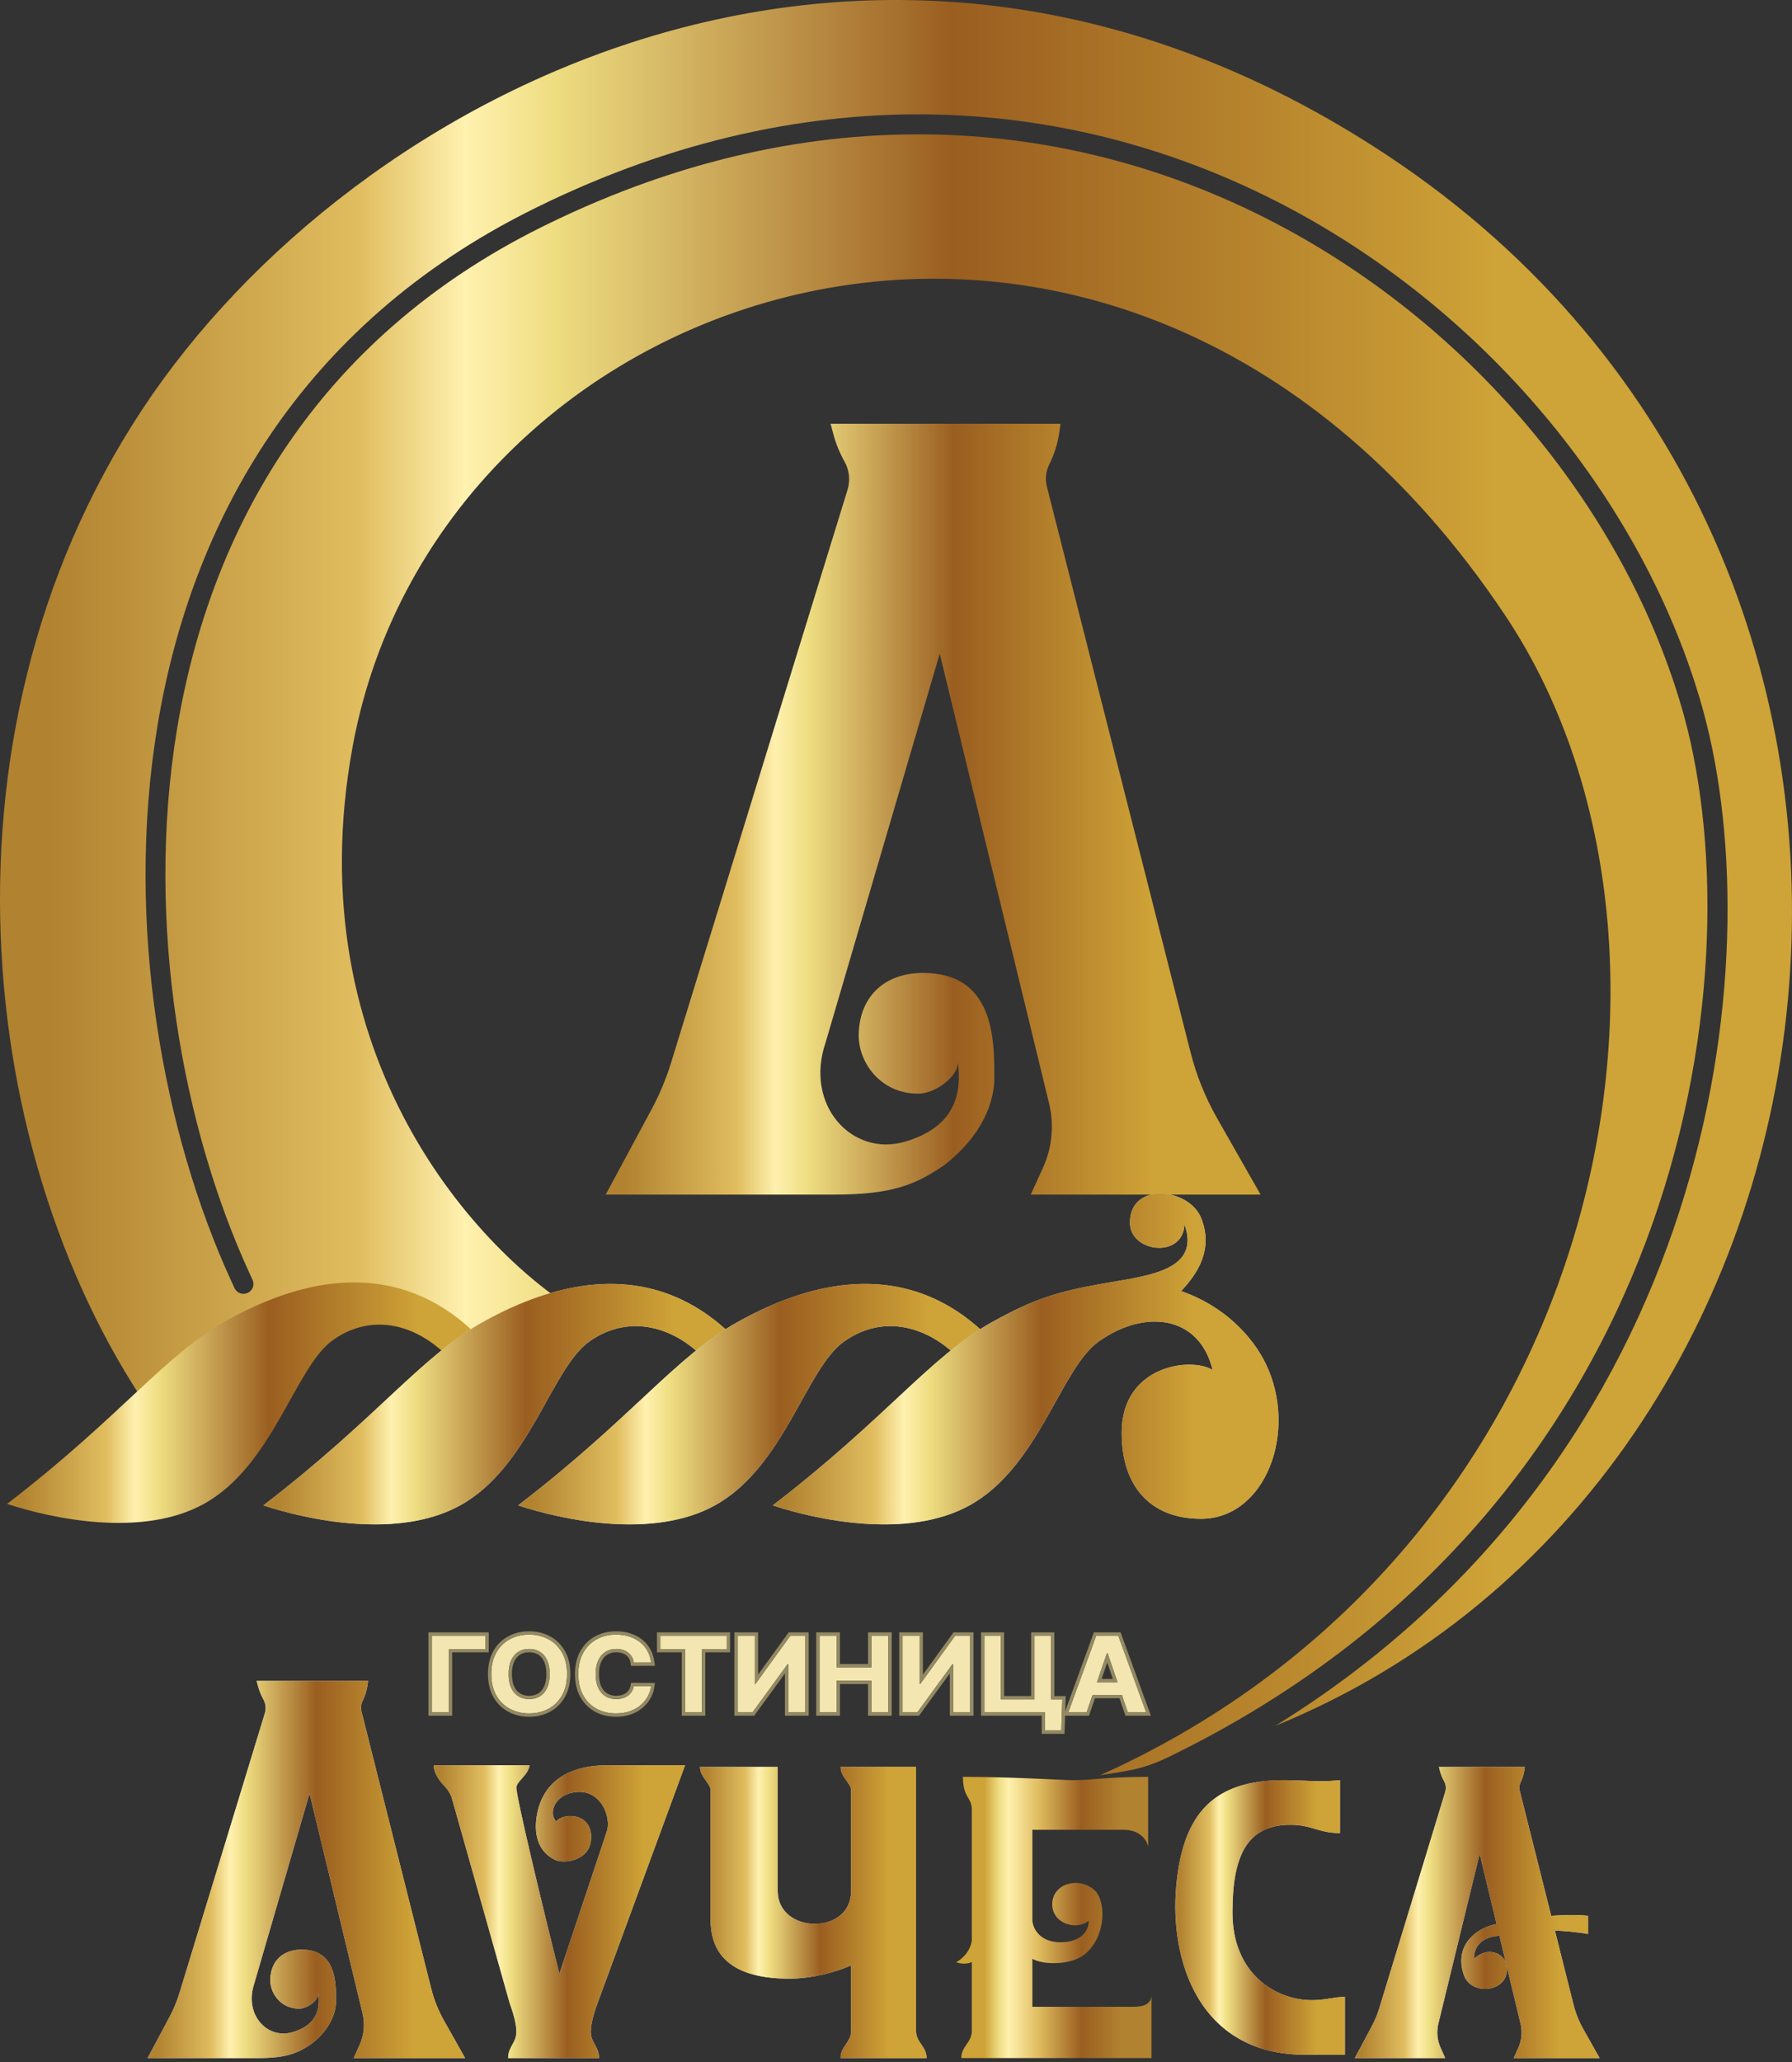 <svg width="93" height="107" viewBox="0 0 93 107" fill="none" xmlns="http://www.w3.org/2000/svg">
<rect x="0" y="0" width="93" height="107" fill="#333333" stroke="none"/>
<g id="Group 2">
<g id="Vector 83">
<path d="M66.622 92.364C67.762 92.364 68.375 92.484 69.54 92.364V95.11C68.425 95.11 68.081 94.681 66.966 94.681C64.648 94.681 63.962 96.398 63.962 99.23C63.962 102.406 66.193 103.779 68.081 103.779C68.767 103.779 69.282 103.607 69.797 103.607V106.611H67.738C62.159 106.611 60.7 101.633 61.043 97.857C61.397 93.959 63.103 92.364 66.622 92.364Z" fill="#D9D9D9"/>
<path d="M66.622 92.364C67.762 92.364 68.375 92.484 69.54 92.364V95.11C68.425 95.11 68.081 94.681 66.966 94.681C64.648 94.681 63.962 96.398 63.962 99.23C63.962 102.406 66.193 103.779 68.081 103.779C68.767 103.779 69.282 103.607 69.797 103.607V106.611H67.738C62.159 106.611 60.7 101.633 61.043 97.857C61.397 93.959 63.103 92.364 66.622 92.364Z" fill="url(#paint0_linear_1778_646)"/>
</g>
<g id="&#208;&#147;&#208;&#158;&#208;&#161;&#208;&#162;&#208;&#152;&#208;&#157;&#208;&#152;&#208;&#166;&#208;&#144;">
<path d="M25.193 84.866V85.56H23.294V88.848H22.406V84.866H25.193Z" fill="#F3E6B1"/>
<path d="M29.428 86.857C29.428 87.291 29.342 87.661 29.168 87.965C28.996 88.27 28.761 88.503 28.463 88.663C28.166 88.823 27.833 88.903 27.462 88.903C27.089 88.903 26.754 88.822 26.457 88.661C26.161 88.501 25.926 88.268 25.754 87.963C25.582 87.659 25.496 87.29 25.496 86.857C25.496 86.423 25.582 86.053 25.754 85.749C25.926 85.444 26.161 85.212 26.457 85.052C26.754 84.892 27.089 84.811 27.462 84.811C27.833 84.811 28.166 84.892 28.463 85.052C28.761 85.212 28.996 85.444 29.168 85.749C29.342 86.053 29.428 86.423 29.428 86.857ZM28.528 86.857C28.528 86.576 28.484 86.338 28.395 86.145C28.308 85.952 28.184 85.806 28.024 85.706C27.864 85.606 27.677 85.556 27.462 85.556C27.247 85.556 27.06 85.606 26.9 85.706C26.74 85.806 26.616 85.952 26.527 86.145C26.44 86.338 26.396 86.576 26.396 86.857C26.396 87.138 26.44 87.375 26.527 87.569C26.616 87.762 26.74 87.908 26.9 88.008C27.06 88.108 27.247 88.158 27.462 88.158C27.677 88.158 27.864 88.108 28.024 88.008C28.184 87.908 28.308 87.762 28.395 87.569C28.484 87.375 28.528 87.138 28.528 86.857Z" fill="#F3E6B1"/>
<path d="M33.791 86.26H32.893C32.877 86.15 32.843 86.052 32.793 85.966C32.742 85.879 32.677 85.806 32.598 85.745C32.519 85.684 32.427 85.637 32.323 85.605C32.221 85.572 32.109 85.556 31.989 85.556C31.772 85.556 31.582 85.607 31.421 85.71C31.26 85.811 31.135 85.959 31.046 86.153C30.957 86.346 30.913 86.581 30.913 86.857C30.913 87.141 30.957 87.379 31.046 87.573C31.136 87.766 31.262 87.911 31.423 88.01C31.584 88.109 31.771 88.158 31.983 88.158C32.102 88.158 32.212 88.143 32.313 88.113C32.416 88.083 32.506 88.04 32.586 87.983C32.665 87.924 32.731 87.854 32.782 87.771C32.836 87.688 32.873 87.593 32.893 87.487L33.791 87.491C33.768 87.674 33.71 87.85 33.617 88.02C33.526 88.188 33.402 88.339 33.246 88.473C33.092 88.605 32.907 88.71 32.692 88.788C32.479 88.864 32.238 88.903 31.968 88.903C31.594 88.903 31.259 88.822 30.964 88.661C30.67 88.501 30.438 88.268 30.267 87.963C30.097 87.659 30.012 87.29 30.012 86.857C30.012 86.423 30.099 86.053 30.271 85.749C30.443 85.444 30.677 85.212 30.972 85.052C31.267 84.892 31.599 84.811 31.968 84.811C32.212 84.811 32.437 84.844 32.645 84.909C32.854 84.973 33.039 85.068 33.201 85.192C33.362 85.316 33.493 85.467 33.594 85.645C33.697 85.824 33.763 86.029 33.791 86.26Z" fill="#F3E6B1"/>
<path d="M34.268 85.56V84.866H37.717V85.56H36.431V88.848H35.554V85.56H34.268Z" fill="#F3E6B1"/>
<path d="M38.285 84.866H39.171V87.37H39.206L41.02 84.866H41.797V88.848H40.91V86.342H40.879L39.054 88.848H38.285V84.866Z" fill="#F3E6B1"/>
<path d="M42.531 88.848V84.866H43.419V86.509H45.221V84.866H46.107V88.848H45.221V87.203H43.419V88.848H42.531Z" fill="#F3E6B1"/>
<path d="M46.839 84.866H47.725V87.37H47.76L49.574 84.866H50.351V88.848H49.463V86.342H49.433L47.608 88.848H46.839V84.866Z" fill="#F3E6B1"/>
<path d="M55.13 88.175L55.079 89.789H54.234V88.848H51.085V84.866H51.938V88.171H53.685V84.866H54.548V88.175H55.13Z" fill="#F3E6B1"/>
<path fill-rule="evenodd" clip-rule="evenodd" d="M56.393 88.848H55.441L56.891 84.866H58.035L59.483 88.848H58.532L58.221 87.94H56.704L56.393 88.848ZM57.447 85.776H57.48L57.996 87.283H56.93L57.447 85.776Z" fill="#F3E6B1"/>
</g>
<path id="&#208;&#147;&#208;&#158;&#208;&#161;&#208;&#162;&#208;&#152;&#208;&#157;&#208;&#152;&#208;&#166;&#208;&#144; (Stroke)" d="M29.428 86.857C29.428 86.45 29.352 86.1 29.2 85.806L29.168 85.749C29.006 85.463 28.79 85.241 28.518 85.083L28.463 85.052C28.184 84.902 27.874 84.822 27.531 84.812L27.462 84.811C27.089 84.811 26.754 84.892 26.457 85.052L26.402 85.083C26.131 85.241 25.915 85.463 25.754 85.749L25.723 85.806C25.571 86.1 25.496 86.45 25.496 86.857L25.497 86.937C25.507 87.336 25.592 87.678 25.754 87.963C25.926 88.268 26.161 88.501 26.457 88.661C26.735 88.812 27.047 88.892 27.392 88.902L27.462 88.902C27.809 88.902 28.124 88.832 28.407 88.692L28.463 88.663C28.761 88.503 28.996 88.27 29.168 87.965C29.331 87.68 29.417 87.337 29.427 86.938L29.428 86.857ZM25.192 85.56V84.866H22.406V88.848H23.294V85.56H25.192ZM37.717 85.56V84.866H34.268V85.56H35.553V88.848H36.431V85.56H37.717ZM56.891 84.866L55.441 88.848H56.393L56.704 87.94H58.221L58.531 88.848H59.483L58.035 84.866H56.891ZM51.938 84.866H51.085V88.848H54.234V89.789H55.079L55.13 88.175H54.548V84.866H53.685V88.171H51.938V84.866ZM28.357 86.857C28.357 86.626 28.324 86.435 28.266 86.281L28.239 86.217L28.238 86.216C28.173 86.07 28.086 85.962 27.98 85.883L27.933 85.851C27.804 85.771 27.649 85.728 27.462 85.728C27.298 85.728 27.159 85.761 27.041 85.823L26.991 85.851C26.863 85.931 26.76 86.05 26.683 86.217C26.608 86.382 26.567 86.593 26.567 86.857C26.567 87.121 26.608 87.332 26.683 87.497L26.713 87.557C26.786 87.693 26.879 87.793 26.991 87.862L27.041 87.891C27.159 87.953 27.298 87.986 27.462 87.986V88.158L27.383 88.156C27.214 88.145 27.063 88.102 26.93 88.026L26.9 88.008C26.76 87.921 26.647 87.798 26.562 87.639L26.527 87.569C26.45 87.4 26.407 87.197 26.398 86.96L26.396 86.857C26.396 86.576 26.439 86.338 26.527 86.145C26.61 85.964 26.725 85.824 26.87 85.725L26.9 85.706C27.06 85.606 27.247 85.556 27.462 85.556L27.541 85.558C27.723 85.569 27.884 85.618 28.024 85.706C28.184 85.806 28.307 85.952 28.395 86.145C28.484 86.338 28.528 86.576 28.528 86.857L28.526 86.96C28.516 87.197 28.473 87.4 28.395 87.569C28.307 87.762 28.184 87.908 28.024 88.008L27.993 88.026C27.84 88.114 27.663 88.158 27.462 88.158V87.986C27.649 87.986 27.804 87.943 27.933 87.862L27.98 87.831C28.086 87.752 28.173 87.643 28.238 87.498L28.239 87.497L28.266 87.433C28.324 87.278 28.357 87.088 28.357 86.857ZM30.912 86.857C30.912 86.598 30.951 86.376 31.029 86.19L31.046 86.153C31.129 85.971 31.244 85.829 31.391 85.729L31.421 85.71C31.582 85.607 31.771 85.556 31.989 85.556L32.033 85.557C32.137 85.56 32.233 85.576 32.323 85.605C32.427 85.637 32.519 85.684 32.598 85.745C32.677 85.806 32.742 85.879 32.793 85.966C32.837 86.041 32.868 86.126 32.886 86.219L32.893 86.26H33.791C33.763 86.029 33.697 85.824 33.594 85.645C33.493 85.467 33.362 85.316 33.201 85.192C33.059 85.084 32.9 84.997 32.722 84.934L32.645 84.909C32.463 84.852 32.268 84.82 32.059 84.813L31.968 84.811C31.599 84.811 31.267 84.892 30.972 85.052L30.917 85.083C30.648 85.241 30.432 85.463 30.27 85.749L30.239 85.806C30.088 86.1 30.012 86.45 30.012 86.857L30.013 86.937C30.023 87.336 30.108 87.678 30.267 87.963C30.437 88.268 30.67 88.501 30.964 88.661C31.24 88.812 31.552 88.892 31.898 88.902L31.968 88.902C32.204 88.902 32.418 88.873 32.611 88.815L32.692 88.788C32.88 88.72 33.045 88.631 33.186 88.521L33.246 88.473C33.401 88.339 33.525 88.188 33.617 88.02C33.71 87.85 33.768 87.674 33.791 87.491L32.893 87.487C32.873 87.593 32.836 87.688 32.782 87.771L32.762 87.801C32.714 87.871 32.655 87.932 32.585 87.983L32.555 88.003C32.483 88.05 32.402 88.087 32.313 88.113C32.212 88.143 32.102 88.158 31.983 88.158V87.986C32.087 87.986 32.181 87.973 32.264 87.948L32.327 87.928C32.386 87.905 32.439 87.877 32.485 87.843C32.547 87.798 32.597 87.744 32.637 87.68L32.638 87.678L32.653 87.654C32.685 87.597 32.71 87.531 32.725 87.454L32.751 87.315L33.986 87.32L33.962 87.513C33.935 87.717 33.87 87.914 33.767 88.102L33.768 88.102C33.666 88.29 33.528 88.457 33.357 88.603C33.185 88.75 32.982 88.865 32.751 88.949L32.75 88.949C32.515 89.034 32.254 89.074 31.968 89.074C31.568 89.074 31.205 88.988 30.881 88.812L30.881 88.812C30.558 88.635 30.303 88.379 30.117 88.047L30.116 88.047C29.93 87.711 29.84 87.312 29.84 86.857C29.84 86.4 29.931 86 30.121 85.664L30.157 85.603C30.329 85.321 30.553 85.097 30.83 84.935L30.89 84.901C31.213 84.726 31.574 84.64 31.968 84.64C32.227 84.64 32.47 84.674 32.696 84.745L32.696 84.745C32.923 84.815 33.126 84.918 33.305 85.056L33.371 85.109C33.521 85.236 33.645 85.386 33.743 85.56L33.785 85.637C33.876 85.818 33.934 86.02 33.962 86.239L33.986 86.432H32.745L32.723 86.285C32.71 86.194 32.683 86.118 32.645 86.054L32.644 86.053C32.61 85.993 32.567 85.942 32.516 85.899L32.493 85.881C32.431 85.833 32.358 85.795 32.272 85.769L32.271 85.768C32.187 85.742 32.094 85.728 31.989 85.728C31.799 85.728 31.643 85.772 31.513 85.855L31.512 85.855C31.383 85.936 31.278 86.057 31.202 86.224L31.201 86.225C31.126 86.39 31.084 86.598 31.084 86.857C31.084 87.123 31.126 87.336 31.201 87.5L31.232 87.56C31.305 87.695 31.399 87.795 31.512 87.864L31.563 87.892C31.683 87.954 31.822 87.986 31.983 87.986V88.158L31.904 88.156C31.737 88.145 31.587 88.103 31.453 88.028L31.423 88.01C31.282 87.924 31.168 87.801 31.081 87.643L31.046 87.573C30.968 87.403 30.924 87.2 30.914 86.961L30.912 86.857ZM41.02 84.866L39.205 87.37H39.17V84.866H38.285V88.848H39.053L40.879 86.342H40.909V88.848H41.797V84.866H41.02ZM49.574 84.866L47.759 87.37H47.724V84.866H46.839V88.848H47.608L49.432 86.342H49.463V88.848H50.351V84.866H49.574ZM57.479 85.776L57.995 87.283H56.93L57.447 85.776H57.479ZM57.17 87.111H57.755L57.463 86.257L57.17 87.111ZM43.419 84.866H42.531V88.848H43.419V87.203H45.221V88.848H46.107V84.866H45.221V86.509H43.419V84.866ZM29.6 86.857C29.6 87.314 29.508 87.714 29.317 88.049L29.317 88.05C29.13 88.382 28.872 88.638 28.544 88.814L28.544 88.815C28.22 88.989 27.858 89.074 27.462 89.074C27.088 89.074 26.745 88.999 26.437 88.844L26.375 88.812C26.07 88.647 25.824 88.411 25.64 88.109L25.605 88.048C25.415 87.712 25.324 87.312 25.324 86.857C25.324 86.4 25.415 86 25.605 85.664L25.64 85.603C25.812 85.321 26.038 85.097 26.316 84.935L26.376 84.901C26.7 84.726 27.064 84.64 27.462 84.64C27.858 84.64 28.22 84.726 28.544 84.901L28.604 84.935C28.903 85.109 29.141 85.353 29.317 85.663L29.352 85.727C29.52 86.05 29.6 86.428 29.6 86.857ZM25.364 85.732H23.466V89.02H22.234V84.694H25.364V85.732ZM37.888 85.732H36.603V89.02H35.382V85.732H34.096V84.694H37.888V85.732ZM41.969 89.02H40.738V86.826L39.192 88.949L39.141 89.02H38.113V84.694H39.342V86.889L40.932 84.694H41.969V89.02ZM46.278 89.02H45.049V87.375H43.59V89.02H42.359V84.694H43.59V86.337H45.049V84.694H46.278V89.02ZM50.523 89.02H49.292V86.827L47.695 89.02H46.667V84.694H47.896V86.889L49.486 84.694H50.523V89.02ZM54.719 88.004H55.307L55.283 88.782L56.771 84.694H58.155L58.197 84.807L59.728 89.02H58.409L58.098 88.112H56.827L56.515 89.02H55.275L55.245 89.961H54.062V89.02H50.913V84.694H52.109V88H53.513V84.694H54.719V88.004Z" fill="#938962"/>
<g id="Vector 81">
<path d="M19.104 87.214H13.319L13.389 87.479C13.454 87.722 13.548 87.955 13.67 88.174C13.791 88.392 13.819 88.652 13.746 88.891L9.308 103.425C9.181 103.843 9.013 104.247 8.808 104.632L7.66 106.783H13.403C14.859 106.783 15.454 106.539 16.191 106.027C16.94 105.439 17.439 104.645 17.439 103.801C17.439 102.858 17.439 101.156 15.65 101.156C14.609 101.156 14.027 101.828 14.027 102.751C14.027 103.423 14.568 104.221 15.525 104.221C15.941 104.221 16.524 103.801 16.524 103.423C16.607 104.137 16.524 105.044 15.192 105.439C13.86 105.834 12.654 104.515 13.195 102.919L16.066 93.051L18.816 104.464C18.948 105.014 18.894 105.593 18.661 106.107L18.355 106.783H24.139L23.044 104.842C22.749 104.319 22.524 103.757 22.377 103.173L18.762 88.811C18.714 88.621 18.735 88.419 18.822 88.244C18.953 87.979 19.04 87.695 19.079 87.401L19.104 87.214Z" fill="#D9D9D9"/>
<path d="M19.104 87.214H13.319L13.389 87.479C13.454 87.722 13.548 87.955 13.67 88.174C13.791 88.392 13.819 88.652 13.746 88.891L9.308 103.425C9.181 103.843 9.013 104.247 8.808 104.632L7.66 106.783H13.403C14.859 106.783 15.454 106.539 16.191 106.027C16.94 105.439 17.439 104.645 17.439 103.801C17.439 102.858 17.439 101.156 15.65 101.156C14.609 101.156 14.027 101.828 14.027 102.751C14.027 103.423 14.568 104.221 15.525 104.221C15.941 104.221 16.524 103.801 16.524 103.423C16.607 104.137 16.524 105.044 15.192 105.439C13.86 105.834 12.654 104.515 13.195 102.919L16.066 93.051L18.816 104.464C18.948 105.014 18.894 105.593 18.661 106.107L18.355 106.783H24.139L23.044 104.842C22.749 104.319 22.524 103.757 22.377 103.173L18.762 88.811C18.714 88.621 18.735 88.419 18.822 88.244C18.953 87.979 19.04 87.695 19.079 87.401L19.104 87.214Z" fill="url(#paint1_linear_1778_646)"/>
</g>
<g id="Vector">
<path d="M79.133 91.677H74.675L74.729 91.882C74.778 92.069 74.851 92.249 74.945 92.418C75.039 92.587 75.06 92.787 75.004 92.972L71.583 104.191C71.485 104.513 71.355 104.825 71.197 105.123L70.312 106.783L75.004 106.783L74.768 106.261C74.588 105.864 74.546 105.418 74.648 104.993L76.792 96.183L77.67 99.831C76.876 99.945 75.376 100.775 75.977 102.492C76.376 103.632 78.516 103.35 78.165 101.891C78.041 101.376 77.247 100.947 76.492 101.633C76.493 101.233 76.664 100.518 77.814 100.432L78.165 101.891L78.912 104.993C79.014 105.418 78.972 105.864 78.792 106.261L78.556 106.783H83.015L82.171 105.285C81.943 104.881 81.77 104.447 81.657 103.996L80.697 100.174C81.126 100.174 81.97 100.26 82.414 100.346V99.402C81.865 99.333 80.91 99.373 80.502 99.402L78.87 92.91C78.833 92.763 78.85 92.608 78.917 92.472C79.018 92.268 79.085 92.048 79.114 91.822L79.133 91.677Z" fill="#D9D9D9"/>
<path d="M79.133 91.677H74.675L74.729 91.882C74.778 92.069 74.851 92.249 74.945 92.418C75.039 92.587 75.06 92.787 75.004 92.972L71.583 104.191C71.485 104.513 71.355 104.825 71.197 105.123L70.312 106.783L75.004 106.783L74.768 106.261C74.588 105.864 74.546 105.418 74.648 104.993L76.792 96.183L77.67 99.831C76.876 99.945 75.376 100.775 75.977 102.492C76.376 103.632 78.516 103.35 78.165 101.891C78.041 101.376 77.247 100.947 76.492 101.633C76.493 101.233 76.664 100.518 77.814 100.432L78.165 101.891L78.912 104.993C79.014 105.418 78.972 105.864 78.792 106.261L78.556 106.783H83.015L82.171 105.285C81.943 104.881 81.77 104.447 81.657 103.996L80.697 100.174C81.126 100.174 81.97 100.26 82.414 100.346V99.402C81.865 99.333 80.91 99.373 80.502 99.402L78.87 92.91C78.833 92.763 78.85 92.608 78.917 92.472C79.018 92.268 79.085 92.048 79.114 91.822L79.133 91.677Z" fill="url(#paint2_linear_1778_646)"/>
</g>
<g id="Vector 82">
<path d="M27.486 91.592L22.508 91.592C22.508 92.021 22.867 92.466 23.023 92.621C23.366 92.965 23.452 93.308 23.452 93.308L26.456 103.95C26.57 104.265 26.799 104.929 26.799 105.409C26.799 106.01 26.37 106.182 26.37 106.783H31.09C31.09 106.182 30.661 106.01 30.661 105.409C30.661 104.929 30.89 104.265 31.005 103.95L35.553 91.592H31.52C29.46 91.592 28.043 92.499 27.829 94.424C27.734 95.282 27.982 96.088 28.773 96.484C29.288 96.741 30.532 96.527 30.661 95.54C30.852 94.081 29.288 93.995 28.859 94.51C28.43 93.995 28.866 93.25 29.546 93.051C31.005 92.621 31.701 94.052 31.52 94.939L29.031 102.406C28.23 99.23 26.728 92.99 26.799 92.707C26.885 92.364 27.4 92.106 27.486 91.592Z" fill="#D9D9D9"/>
<path d="M27.486 91.592L22.508 91.592C22.508 92.021 22.867 92.466 23.023 92.621C23.366 92.965 23.452 93.308 23.452 93.308L26.456 103.95C26.57 104.265 26.799 104.929 26.799 105.409C26.799 106.01 26.37 106.182 26.37 106.783H31.09C31.09 106.182 30.661 106.01 30.661 105.409C30.661 104.929 30.89 104.265 31.005 103.95L35.553 91.592H31.52C29.46 91.592 28.043 92.499 27.829 94.424C27.734 95.282 27.982 96.088 28.773 96.484C29.288 96.741 30.532 96.527 30.661 95.54C30.852 94.081 29.288 93.995 28.859 94.51C28.43 93.995 28.866 93.25 29.546 93.051C31.005 92.621 31.701 94.052 31.52 94.939L29.031 102.406C28.23 99.23 26.728 92.99 26.799 92.707C26.885 92.364 27.4 92.106 27.486 91.592Z" fill="url(#paint3_linear_1778_646)"/>
</g>
<g id="Vector_2">
<path d="M47.54 105.368V91.677H43.623C43.623 92.192 44.169 92.536 44.169 92.879V98.114C44.169 100.432 40.362 100.346 40.362 98.114V91.677H36.328C36.328 92.192 36.874 92.536 36.874 92.879V99.573C36.874 101.032 37.53 102.663 40.963 102.663C42.164 102.663 43.366 102.32 44.169 101.977V105.368C44.169 105.987 43.623 106.164 43.623 106.783H48.086C48.086 106.164 47.54 105.987 47.54 105.368Z" fill="#D9D9D9"/>
<path d="M47.54 105.368V91.677H43.623C43.623 92.192 44.169 92.536 44.169 92.879V98.114C44.169 100.432 40.362 100.346 40.362 98.114V91.677H36.328C36.328 92.192 36.874 92.536 36.874 92.879V99.573C36.874 101.032 37.53 102.663 40.963 102.663C42.164 102.663 43.366 102.32 44.169 101.977V105.368C44.169 105.987 43.623 106.164 43.623 106.783H48.086C48.086 106.164 47.54 105.987 47.54 105.368Z" fill="url(#paint4_linear_1778_646)"/>
</g>
<path id="Vector_3" d="M49.888 106.783C49.888 106.164 50.434 105.987 50.434 105.368V101.805C49.981 101.986 49.63 101.805 49.63 101.805C49.63 101.805 50.317 101.461 50.434 100.689V93.909C50.434 93.222 49.974 93.308 49.974 92.192C52.634 92.192 55.037 92.364 55.724 92.364C56.754 92.364 57.355 92.192 59.586 92.192V94.853V95.797C59.5 95.454 59.157 94.939 58.299 94.939H53.578V99.659C53.607 100.031 53.939 100.775 55.037 100.775C56.239 100.775 56.525 100.031 56.496 99.659C55.896 100.174 54.608 99.831 54.608 98.801C54.608 97.771 55.896 97.342 56.754 98.028C57.414 98.556 57.441 100.422 56.325 101.375C55.638 101.963 54.179 101.976 53.578 101.633V104.122H58.814C59.157 104.122 59.758 104.07 59.758 103.521V106.783H54.351H49.888Z" fill="url(#paint5_linear_1778_646)"/>
<path id="Subtract" d="M7.403 21.214C18.304 4.727 45.511 -9.511 72.031 8.083C103.83 29.18 97.514 76.766 66.192 89.541C88.885 75.506 91.967 50.039 88.41 36.943L88.317 36.608C82.423 15.932 56.559 -3.293 27.938 10.717L27.601 10.884C15.582 16.873 9.921 27.073 8.172 37.659C6.453 48.06 8.504 58.855 12.005 66.475L12.172 66.836L12.184 66.86C12.312 67.1 12.608 67.2 12.857 67.082C13.107 66.965 13.218 66.673 13.114 66.421L13.104 66.397L12.94 66.044C9.518 58.593 7.506 48.007 9.188 37.827C10.894 27.504 16.39 17.621 28.061 11.805L28.39 11.643C56.322 -2.03 81.571 16.702 87.326 36.89L87.417 37.217C91.117 50.844 87.287 78.2 60.679 91.147C59.22 91.857 58.372 91.893 57.097 92.107C83.445 80.263 89.462 48.936 78.124 31.943C58.483 2.505 22.852 14.005 18.303 38.723C15.322 54.922 24.969 65.1 30.147 68.161L25.427 71.337L22.852 69.105C18.046 64.917 11.351 70.85 8.605 74.341C-1.093 61.381 -4.042 38.525 7.403 21.214Z" fill="url(#paint6_linear_1778_646)"/>
<path id="Subtract_2" d="M54.985 22.369C54.905 22.968 54.726 23.55 54.456 24.091C54.276 24.45 54.232 24.862 54.331 25.251L61.788 54.604C62.091 55.798 62.554 56.946 63.163 58.016L65.421 61.982H53.491L54.122 60.601C54.603 59.55 54.716 58.367 54.442 57.243L48.77 33.917L42.848 54.086C41.733 57.347 44.222 60.043 46.968 59.235C49.715 58.427 49.886 56.575 49.715 55.115C49.715 55.888 48.513 56.746 47.655 56.746C45.681 56.746 44.565 55.115 44.565 53.742C44.565 51.854 45.767 50.481 47.912 50.481C51.603 50.481 51.603 53.96 51.603 55.888C51.603 57.612 50.573 59.235 49.028 60.437C47.508 61.484 46.281 61.982 43.278 61.982H31.434L33.8 57.586C34.224 56.799 34.57 55.973 34.833 55.119L43.985 25.415C44.136 24.925 44.08 24.394 43.828 23.948C43.577 23.5 43.382 23.023 43.25 22.528L43.106 21.987H55.036L54.985 22.369Z" fill="url(#paint7_linear_1778_646)"/>
<path id="Vector 77" d="M11.782 68.504C8.521 70.313 6.289 73.482 0.367 78.031C2.627 78.775 7.353 79.816 10.58 78.031C14.185 76.037 15.298 70.946 17.275 69.534C19.678 67.818 22.51 69.019 24.141 71.508L25.943 70.65C24.141 68.247 19.831 64.041 11.782 68.504Z" fill="url(#paint8_linear_1778_646)"/>
<g id="Vector 78">
<path d="M25.083 68.581C21.821 70.389 19.59 73.559 13.668 78.108C15.928 78.851 20.654 79.893 23.881 78.108C27.486 76.113 28.599 71.023 30.576 69.611C32.979 67.894 35.811 69.096 37.442 71.585L39.244 70.727C37.442 68.323 33.132 64.118 25.083 68.581Z" fill="#D9D9D9"/>
<path d="M25.083 68.581C21.821 70.389 19.59 73.559 13.668 78.108C15.928 78.851 20.654 79.893 23.881 78.108C27.486 76.113 28.599 71.023 30.576 69.611C32.979 67.894 35.811 69.096 37.442 71.585L39.244 70.727C37.442 68.323 33.132 64.118 25.083 68.581Z" fill="url(#paint9_linear_1778_646)"/>
</g>
<g id="Vector 79">
<path d="M38.301 68.581C35.04 70.389 32.809 73.559 26.887 78.108C29.147 78.851 33.873 79.893 37.1 78.108C40.705 76.113 41.818 71.023 43.794 69.611C46.197 67.894 49.03 69.096 50.66 71.585L52.463 70.727C50.66 68.323 46.351 64.118 38.301 68.581Z" fill="#D9D9D9"/>
<path d="M38.301 68.581C35.04 70.389 32.809 73.559 26.887 78.108C29.147 78.851 33.873 79.893 37.1 78.108C40.705 76.113 41.818 71.023 43.794 69.611C46.197 67.894 49.03 69.096 50.66 71.585L52.463 70.727C50.66 68.323 46.351 64.118 38.301 68.581Z" fill="url(#paint10_linear_1778_646)"/>
</g>
<g id="Vector 80">
<path d="M51.516 68.581C48.255 70.389 46.023 73.559 40.102 78.108C42.362 78.852 47.088 79.893 50.315 78.108C53.919 76.114 55.033 71.023 57.009 69.611C59.412 67.894 62.245 68.247 62.931 71.079C61.816 70.393 58.211 70.832 58.211 74.341C58.211 77.173 59.756 78.803 62.33 78.803C65.678 78.803 67.394 74.255 65.678 70.736C65.008 69.362 63.547 67.763 61.3 66.991C61.787 66.437 63.103 65.071 62.33 63.183C61.698 61.638 58.64 61.295 58.64 63.441C58.64 64.986 61.394 65.329 61.472 63.526C62.33 65.93 59.584 66.187 57.267 66.594C54.927 67.006 53.671 67.386 51.516 68.581Z" fill="#D9D9D9"/>
<path d="M51.516 68.581C48.255 70.389 46.023 73.559 40.102 78.108C42.362 78.852 47.088 79.893 50.315 78.108C53.919 76.114 55.033 71.023 57.009 69.611C59.412 67.894 62.245 68.247 62.931 71.079C61.816 70.393 58.211 70.832 58.211 74.341C58.211 77.173 59.756 78.803 62.33 78.803C65.678 78.803 67.394 74.255 65.678 70.736C65.008 69.362 63.547 67.763 61.3 66.991C61.787 66.437 63.103 65.071 62.33 63.183C61.698 61.638 58.64 61.295 58.64 63.441C58.64 64.986 61.394 65.329 61.472 63.526C62.33 65.93 59.584 66.187 57.267 66.594C54.927 67.006 53.671 67.386 51.516 68.581Z" fill="url(#paint11_linear_1778_646)"/>
</g>
</g>
<defs>
<linearGradient id="paint0_linear_1778_646" x1="61.232" y1="98.338" x2="69.135" y2="98.338" gradientUnits="userSpaceOnUse">
<stop stop-color="#B18230"/>
<stop offset="0.193" stop-color="#E0BD5F"/>
<stop offset="0.259" stop-color="#FFF1AF"/>
<stop offset="0.315" stop-color="#EEDD81"/>
<stop offset="0.562" stop-color="#9A5E20"/>
<stop offset="0.899" stop-color="#CEA337"/>
</linearGradient>
<linearGradient id="paint1_linear_1778_646" x1="8.101" y1="95.42" x2="22.898" y2="95.42" gradientUnits="userSpaceOnUse">
<stop stop-color="#B18230"/>
<stop offset="0.193" stop-color="#E0BD5F"/>
<stop offset="0.259" stop-color="#FFF1AF"/>
<stop offset="0.315" stop-color="#EEDD81"/>
<stop offset="0.562" stop-color="#9A5E20"/>
<stop offset="0.899" stop-color="#CEA337"/>
</linearGradient>
<linearGradient id="paint2_linear_1778_646" x1="70.652" y1="98.011" x2="82.058" y2="98.011" gradientUnits="userSpaceOnUse">
<stop stop-color="#B18230"/>
<stop offset="0.193" stop-color="#E0BD5F"/>
<stop offset="0.259" stop-color="#FFF1AF"/>
<stop offset="0.315" stop-color="#EEDD81"/>
<stop offset="0.562" stop-color="#9A5E20"/>
<stop offset="0.899" stop-color="#CEA337"/>
</linearGradient>
<linearGradient id="paint3_linear_1778_646" x1="22.857" y1="97.961" x2="34.571" y2="97.961" gradientUnits="userSpaceOnUse">
<stop stop-color="#B18230"/>
<stop offset="0.193" stop-color="#E0BD5F"/>
<stop offset="0.259" stop-color="#FFF1AF"/>
<stop offset="0.315" stop-color="#EEDD81"/>
<stop offset="0.562" stop-color="#9A5E20"/>
<stop offset="0.899" stop-color="#CEA337"/>
</linearGradient>
<linearGradient id="paint4_linear_1778_646" x1="36.643" y1="98.011" x2="47.201" y2="98.011" gradientUnits="userSpaceOnUse">
<stop stop-color="#B18230"/>
<stop offset="0.193" stop-color="#E0BD5F"/>
<stop offset="0.259" stop-color="#FFF1AF"/>
<stop offset="0.315" stop-color="#EEDD81"/>
<stop offset="0.562" stop-color="#9A5E20"/>
<stop offset="0.899" stop-color="#CEA337"/>
</linearGradient>
<linearGradient id="paint5_linear_1778_646" x1="59.487" y1="98.31" x2="50.393" y2="98.31" gradientUnits="userSpaceOnUse">
<stop offset="0.144" stop-color="#B18230"/>
<stop offset="0.37" stop-color="#9A5E20"/>
<stop offset="0.615" stop-color="#E0BD5F"/>
<stop offset="0.784" stop-color="#FFF1AF"/>
<stop offset="0.841" stop-color="#EEDD81"/>
<stop offset="0.923" stop-color="#CEA337"/>
</linearGradient>
<linearGradient id="paint6_linear_1778_646" x1="2.489" y1="38.622" x2="85.997" y2="38.622" gradientUnits="userSpaceOnUse">
<stop stop-color="#B18230"/>
<stop offset="0.193" stop-color="#E0BD5F"/>
<stop offset="0.259" stop-color="#FFF1AF"/>
<stop offset="0.315" stop-color="#EEDD81"/>
<stop offset="0.562" stop-color="#9A5E20"/>
<stop offset="0.899" stop-color="#CEA337"/>
</linearGradient>
<linearGradient id="paint7_linear_1778_646" x1="32.343" y1="38.757" x2="62.861" y2="38.757" gradientUnits="userSpaceOnUse">
<stop stop-color="#B18230"/>
<stop offset="0.193" stop-color="#E0BD5F"/>
<stop offset="0.259" stop-color="#FFF1AF"/>
<stop offset="0.315" stop-color="#EEDD81"/>
<stop offset="0.562" stop-color="#9A5E20"/>
<stop offset="0.899" stop-color="#CEA337"/>
</linearGradient>
<linearGradient id="paint8_linear_1778_646" x1="1.052" y1="71.772" x2="24.017" y2="71.772" gradientUnits="userSpaceOnUse">
<stop stop-color="#B18230"/>
<stop offset="0.193" stop-color="#E0BD5F"/>
<stop offset="0.259" stop-color="#FFF1AF"/>
<stop offset="0.315" stop-color="#EEDD81"/>
<stop offset="0.562" stop-color="#9A5E20"/>
<stop offset="0.899" stop-color="#CEA337"/>
</linearGradient>
<linearGradient id="paint9_linear_1778_646" x1="14.352" y1="71.848" x2="37.318" y2="71.848" gradientUnits="userSpaceOnUse">
<stop stop-color="#B18230"/>
<stop offset="0.193" stop-color="#E0BD5F"/>
<stop offset="0.259" stop-color="#FFF1AF"/>
<stop offset="0.315" stop-color="#EEDD81"/>
<stop offset="0.562" stop-color="#9A5E20"/>
<stop offset="0.899" stop-color="#CEA337"/>
</linearGradient>
<linearGradient id="paint10_linear_1778_646" x1="27.571" y1="71.848" x2="50.537" y2="71.848" gradientUnits="userSpaceOnUse">
<stop stop-color="#B18230"/>
<stop offset="0.193" stop-color="#E0BD5F"/>
<stop offset="0.259" stop-color="#FFF1AF"/>
<stop offset="0.315" stop-color="#EEDD81"/>
<stop offset="0.562" stop-color="#9A5E20"/>
<stop offset="0.899" stop-color="#CEA337"/>
</linearGradient>
<linearGradient id="paint11_linear_1778_646" x1="40.804" y1="69.126" x2="64.376" y2="69.126" gradientUnits="userSpaceOnUse">
<stop stop-color="#B18230"/>
<stop offset="0.193" stop-color="#E0BD5F"/>
<stop offset="0.259" stop-color="#FFF1AF"/>
<stop offset="0.315" stop-color="#EEDD81"/>
<stop offset="0.562" stop-color="#9A5E20"/>
<stop offset="0.899" stop-color="#CEA337"/>
</linearGradient>
</defs>
</svg>
